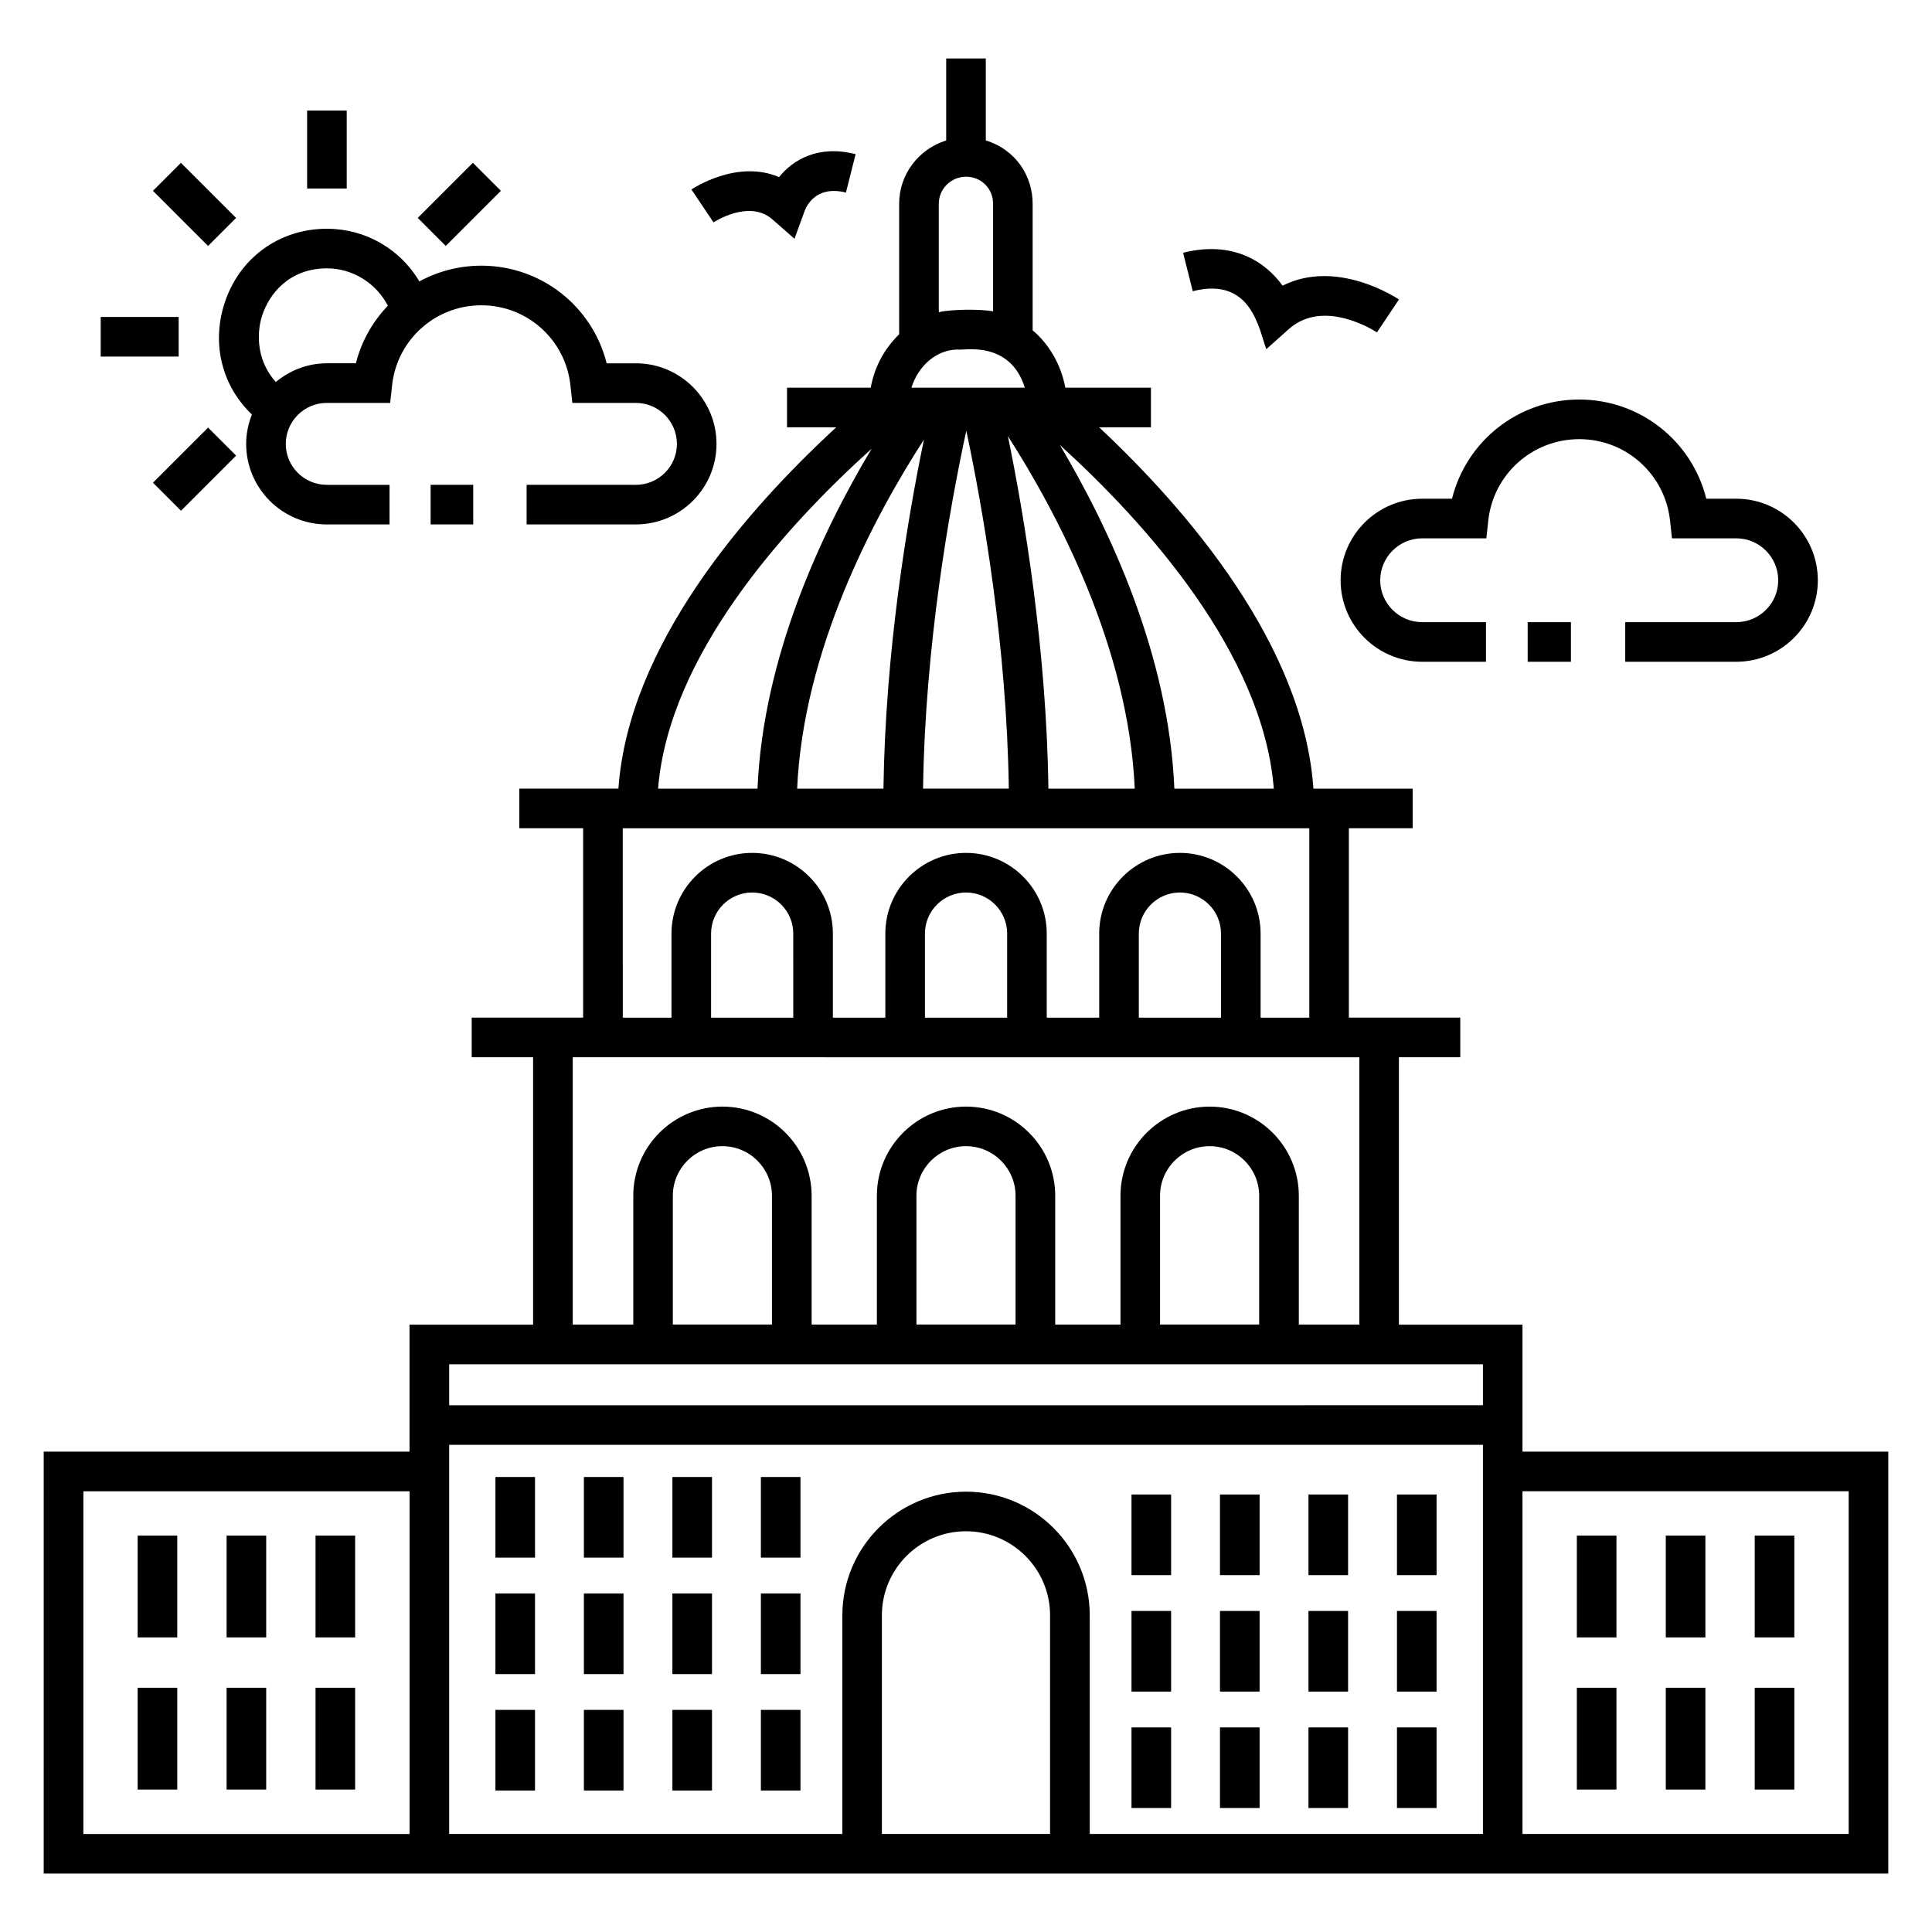 <?xml version="1.0" encoding="UTF-8"?>
<!-- Uploaded to: ICON Repo, www.svgrepo.com, Generator: ICON Repo Mixer Tools -->
<svg fill="#000000" width="800px" height="800px" version="1.1" viewBox="144 144 512 512" xmlns="http://www.w3.org/2000/svg">
 <g>
  <path d="m155.58 640.51h488.83l0.004-111.81h-96.941v-33.652h-32.75v-70.867h16.266v-10.496h-29.527v-50.191h16.906v-10.496h-26.297c-2.637-37.855-32.973-73.441-56.789-95.762h13.727v-10.496h-22.68c-1.152-6.031-4.215-11.465-8.668-15.195v-33.551c0-7.191-4.285-14.258-12.414-16.781v-21.715h-10.496v21.719c-7.195 2.246-12.465 8.875-12.465 16.781v34.586c-3.93 3.867-6.484 8.504-7.539 14.156h-22.176v10.496h13.043c-24.219 22.309-55.047 57.875-57.727 95.762h-26.258v10.496h16.906v50.191h-29.531v10.496h16.27v70.867h-32.746v33.652h-96.945zm222.13-10.496v-57.93c0-12.289 9.996-22.285 22.285-22.285 12.289 0 22.285 9.996 22.285 22.285v57.93zm256.21-90.82v90.82h-86.445v-90.82zm-285.34-44.176h-26.27v-34.137c0-7.242 5.891-13.137 13.133-13.137s13.137 5.894 13.137 13.137zm64.555 0h-26.27v-34.137c0-7.242 5.894-13.137 13.137-13.137 7.242 0 13.133 5.894 13.133 13.137zm64.559 0h-26.27v-34.137c0-7.242 5.894-13.137 13.137-13.137 7.242 0 13.133 5.894 13.133 13.137l-0.004 34.137zm3.875-142.02h-26.352c-1.453-35.289-17.098-68.777-30.344-91.074 22.777 20.703 53.848 55.207 56.695 91.074zm-126.32 0c1.66-36.742 20.18-71.738 33.605-92.5-4.527 21.883-10.215 56.285-10.73 92.5zm44.832-94.859c4.461 21.016 10.719 56.969 11.266 94.855l-22.727 0.004c0.555-37.918 6.926-73.859 11.461-94.859zm21.762 94.859c-0.516-36.707-6.262-71.594-10.742-93.434 13.238 20.668 31.965 56.188 33.621 93.434zm-29.051-155c0-3.953 3.238-7.168 7.219-7.168 4.016 0 7.168 3.148 7.168 7.168v28.496c-3.195-0.59-10.988-0.582-14.387 0.238zm5.082 38.633c0.938 0.375 13.688-2.773 17.723 10.113h-30.062c1.723-5.547 6.434-10.113 12.34-10.113zm-22.883 26.281c-13.34 22.285-28.785 55.305-30.238 90.09h-26.352c2.848-35.324 33.527-69.301 56.59-90.09zm-65.953 100.59h181.94v50.191h-12.906v-22.285c0-11.789-9.594-21.383-21.387-21.383-11.789 0-21.383 9.594-21.383 21.383v22.285h-13.902v-22.285c0-11.789-9.594-21.383-21.387-21.383s-21.387 9.594-21.387 21.383v22.285h-13.902v-22.285c0-11.789-9.594-21.383-21.387-21.383-11.789 0-21.383 9.594-21.383 21.383v22.285h-12.906zm158.54 50.191h-21.777v-22.285c0-6.004 4.883-10.887 10.887-10.887s10.891 4.883 10.891 10.887zm-56.676 0h-21.781v-22.285c0-6.004 4.887-10.887 10.891-10.887s10.891 4.883 10.891 10.887zm-56.676 0h-21.781v-22.285c0-6.004 4.883-10.887 10.887-10.887s10.891 4.883 10.891 10.887zm150.02 10.496v70.844h-16.043v-34.137c0-13.031-10.602-23.633-23.629-23.633-13.031 0-23.633 10.602-23.633 23.633v34.137l-17.297-0.004v-34.137c0-13.031-10.602-23.633-23.629-23.633-13.031 0-23.633 10.602-23.633 23.633v34.137h-17.293v-34.137c0-13.031-10.602-23.633-23.633-23.633-13.027 0-23.629 10.602-23.629 23.633v34.137h-16.043v-70.844c75.648 0.004 139.33 0.004 208.46 0.004zm32.75 81.359v10.852l-273.96 0.004v-10.852zm-273.96 21.352h273.96v103.12h-104.2v-57.93c0-18.074-14.703-32.781-32.781-32.781-18.074 0-32.781 14.703-32.781 32.781v57.93h-104.2v-103.12zm-96.941 12.305h86.445v90.82h-86.445z"/>
  <path d="m180.48 550.95h10.496v26.98h-10.496z"/>
  <path d="m204.05 550.95h10.496v26.98h-10.496z"/>
  <path d="m227.62 550.95h10.496v26.98h-10.496z"/>
  <path d="m180.48 591.27h10.496v26.98h-10.496z"/>
  <path d="m204.05 591.27h10.496v26.98h-10.496z"/>
  <path d="m227.62 591.27h10.496v26.98h-10.496z"/>
  <path d="m561.88 550.95h10.496v26.98h-10.496z"/>
  <path d="m585.45 550.95h10.496v26.98h-10.496z"/>
  <path d="m609.02 550.95h10.496v26.98h-10.496z"/>
  <path d="m561.88 591.27h10.496v26.98h-10.496z"/>
  <path d="m585.45 591.27h10.496v26.98h-10.496z"/>
  <path d="m609.02 591.27h10.496v26.98h-10.496z"/>
  <path d="m275.29 535.42h10.496v21.367h-10.496z"/>
  <path d="m298.74 535.42h10.496v21.367h-10.496z"/>
  <path d="m275.29 566.28h10.496v21.371h-10.496z"/>
  <path d="m298.74 566.28h10.496v21.371h-10.496z"/>
  <path d="m275.29 597.14h10.496v21.367h-10.496z"/>
  <path d="m298.74 597.14h10.496v21.367h-10.496z"/>
  <path d="m322.19 535.42h10.496v21.367h-10.496z"/>
  <path d="m322.19 566.28h10.496v21.371h-10.496z"/>
  <path d="m322.19 597.14h10.496v21.367h-10.496z"/>
  <path d="m345.64 535.42h10.496v21.367h-10.496z"/>
  <path d="m345.64 566.28h10.496v21.371h-10.496z"/>
  <path d="m345.64 597.14h10.496v21.367h-10.496z"/>
  <path d="m443.86 540.06h10.496v21.371h-10.496z"/>
  <path d="m467.31 540.06h10.496v21.371h-10.496z"/>
  <path d="m443.86 570.92h10.496v21.367h-10.496z"/>
  <path d="m467.31 570.92h10.496v21.367h-10.496z"/>
  <path d="m443.86 601.78h10.496v21.367h-10.496z"/>
  <path d="m467.31 601.78h10.496v21.367h-10.496z"/>
  <path d="m490.76 540.06h10.496v21.371h-10.496z"/>
  <path d="m490.76 570.92h10.496v21.367h-10.496z"/>
  <path d="m490.76 601.78h10.496v21.367h-10.496z"/>
  <path d="m514.21 540.06h10.496v21.371h-10.496z"/>
  <path d="m514.21 570.92h10.496v21.367h-10.496z"/>
  <path d="m514.21 601.78h10.496v21.367h-10.496z"/>
  <path d="m203.4 224.68c-3.344 10.738-0.453 21.734 7.359 29.168-0.957 2.422-1.523 5.043-1.523 7.801 0 11.762 9.586 21.332 21.367 21.332h16.629v-10.496h-16.629c-5.996 0-10.871-4.859-10.871-10.836 0-5.996 4.875-10.871 10.871-10.871h16.801l0.508-4.684c1.309-12.078 11.473-21.188 23.648-21.188 12.152 0 22.301 9.109 23.609 21.188l0.508 4.684h16.84c5.996 0 10.871 4.875 10.871 10.871 0 5.973-4.875 10.836-10.871 10.836l-28.957-0.004v10.496h28.953c11.781 0 21.367-9.566 21.367-21.332 0-11.781-9.586-21.367-21.367-21.367h-7.742c-3.766-15.035-17.297-25.871-33.211-25.871-5.93 0-11.523 1.512-16.41 4.168-5.074-8.52-14.203-13.953-24.508-13.953-12.754 0-23.449 7.871-27.242 20.059zm10.02 3.121c1.91-6.129 7.438-12.684 17.219-12.684 6.836 0 13.082 3.953 16.148 9.902-4.012 4.195-7.004 9.387-8.473 15.258h-7.707c-5.152 0-9.82 1.906-13.516 4.957-4.906-5.426-5.219-12.469-3.672-17.434z"/>
  <path d="m225.39 173.3h10.496v20.66h-10.496z"/>
  <path d="m199.14 209.18-14.609-14.605 7.422-7.422 14.609 14.605z"/>
  <path d="m170.69 228h20.66v10.496h-20.66z"/>
  <path d="m191.96 279.35-7.422-7.422 14.609-14.609 7.422 7.422z"/>
  <path d="m254.71 201.75 14.605-14.605 7.422 7.422-14.605 14.605z"/>
  <path d="m258.12 272.48h11.289v10.496h-11.289z"/>
  <path d="m604.12 308.88h-29.414v10.496h29.414c11.922 0 21.625-9.684 21.625-21.586 0-11.922-9.703-21.625-21.625-21.625h-7.938c-3.789-15.273-17.52-26.285-33.672-26.285-16.172 0-29.922 11.012-33.711 26.285h-7.894c-11.926 0-21.629 9.703-21.629 21.625 0 11.902 9.703 21.586 21.629 21.586h16.895v-10.496h-16.895c-6.137 0-11.133-4.977-11.133-11.09 0-6.137 4.996-11.129 11.133-11.129h16.992l0.508-4.684c1.332-12.312 11.699-21.598 24.109-21.598 12.387 0 22.734 9.285 24.066 21.598l0.508 4.684h17.031c6.137 0 11.129 4.992 11.129 11.129 0 6.117-4.992 11.09-11.129 11.09z"/>
  <path d="m548.85 308.88h11.465v10.496h-11.465z"/>
  <path d="m348.75 202.19 5.797 5.086 2.652-7.273c0.605-1.656 3.199-6.918 10.984-4.973l2.562-10.18c-10-2.516-16.602 1.516-20.297 6.09-10.992-4.754-22.641 2.894-23.211 3.273l5.848 8.719c0.094-0.059 9.496-6.25 15.664-0.742z"/>
  <path d="m483.9 219.71c-4.43-6.156-12.965-12.094-26.371-8.723l2.562 10.18c15.688-3.953 17.516 10.207 19.496 15.363l5.941-5.301c9.285-8.289 22.805 0.484 23.379 0.859l5.832-8.727c-0.75-0.5-16.555-10.875-30.84-3.652z"/>
 </g>
</svg>